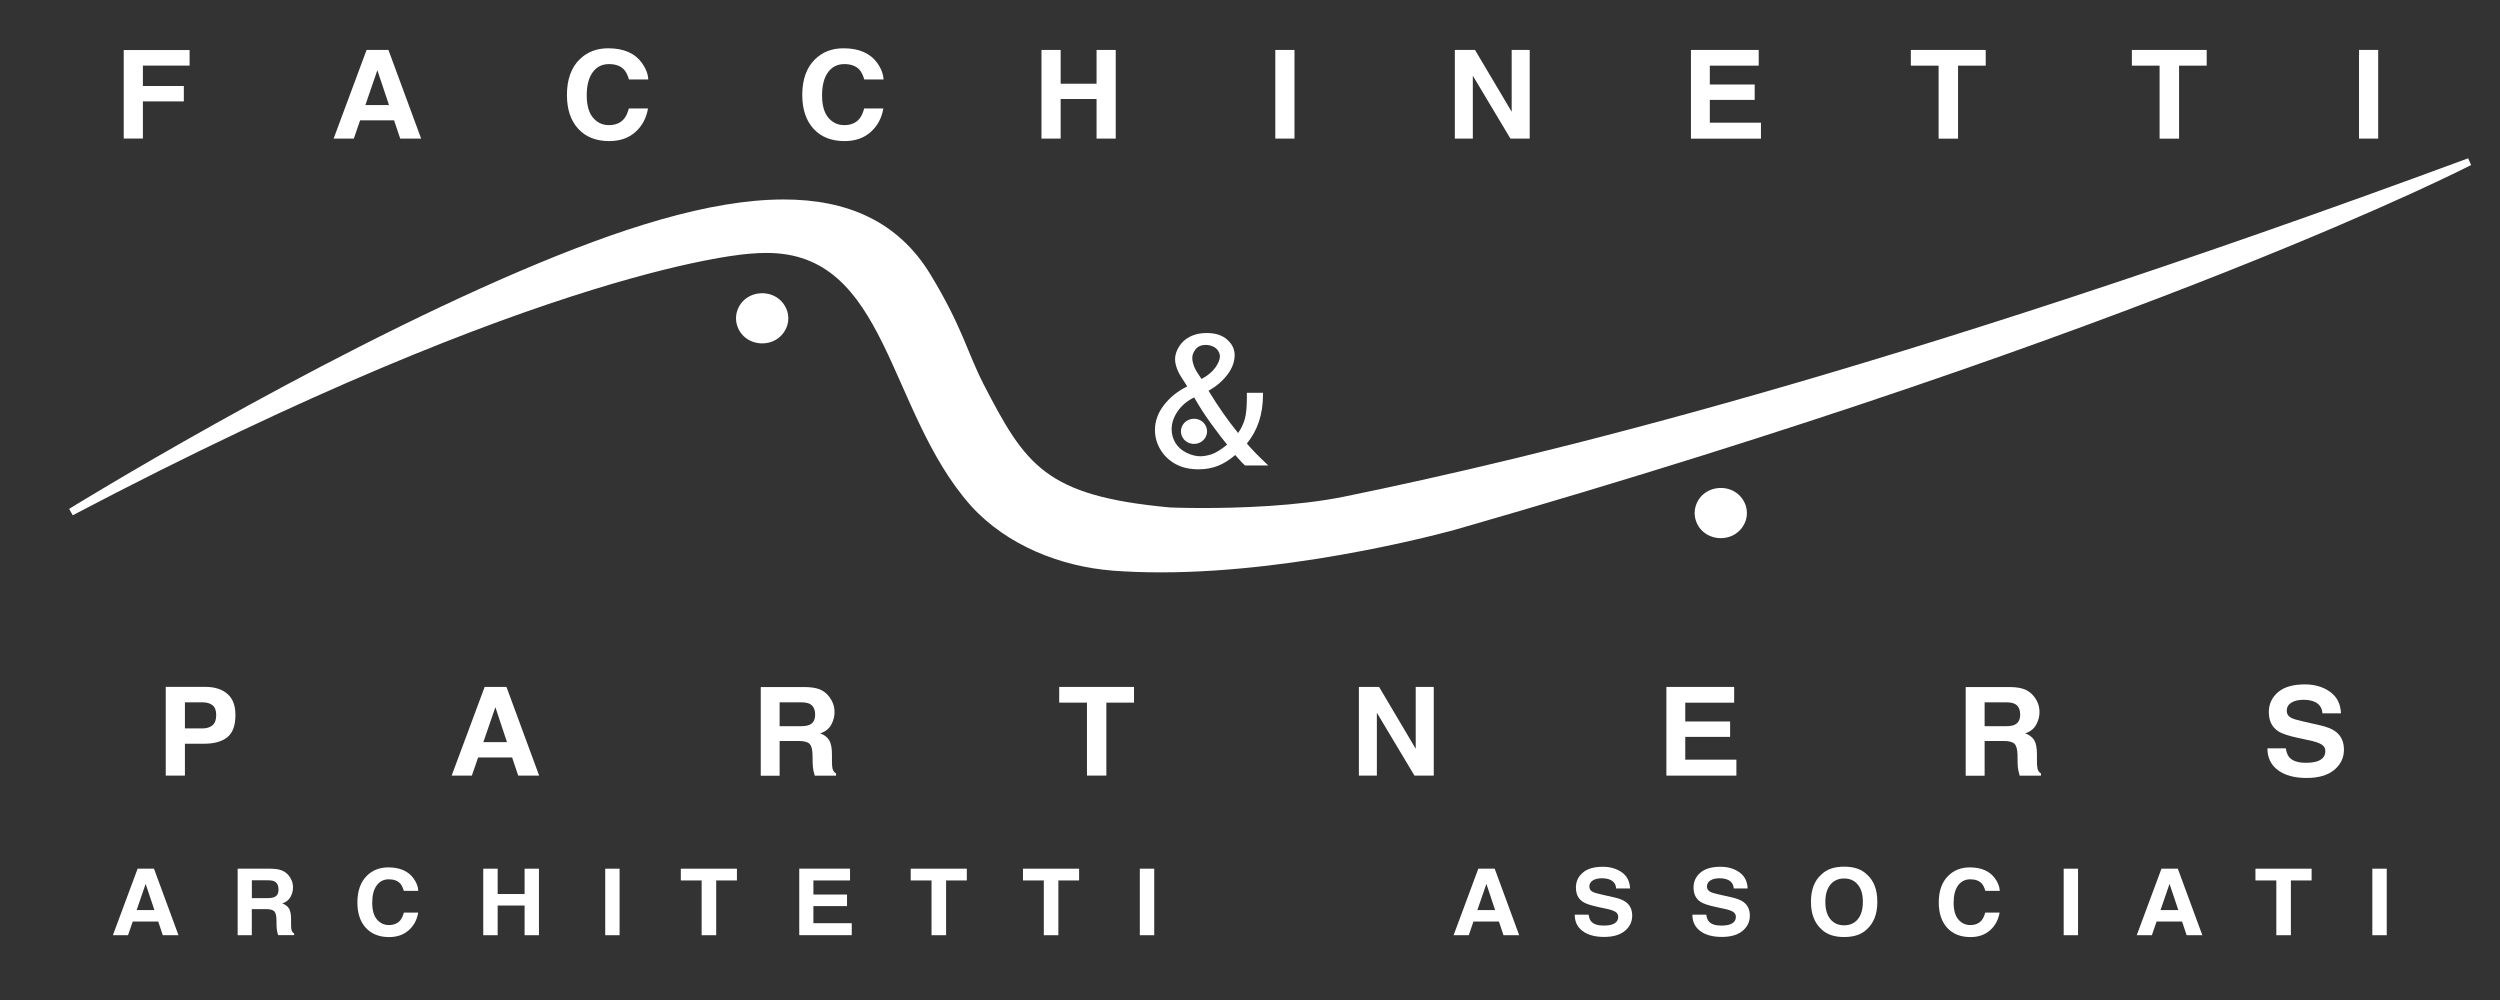 <?xml version="1.0" encoding="UTF-8"?>
<svg xmlns="http://www.w3.org/2000/svg" xmlns:xlink="http://www.w3.org/1999/xlink" id="Livello_2" viewBox="0 0 482.51 193">
  <rect x="0" y="0" width="482.51" height="193" fill="#333333" stroke="none"/>
  <defs>
    <style>.cls-1{fill:none;}.cls-2{clip-path:url(#clippath);}.cls-3,.cls-4{fill:#fff;}.cls-4{fill-rule:evenodd;}</style>
    <clipPath id="clippath">
      <rect class="cls-1" width="482.51" height="193"></rect>
    </clipPath>
  </defs>
  <g id="Livello_1-2">
    <g class="cls-2">
      <path class="cls-4" d="m232.97,83.25l-.05.47-.14.46c-1,2.21-4.28,1.9-4.81-.46l-.05-.47.05-.47c.54-2.36,3.81-2.67,4.81-.46l.14.46.05.47"></path>
      <path class="cls-4" d="m337.16,99.02l-.05.69-.15.68c-1.66,4.98-8.94,4.48-9.84-.68l-.05-.69.05-.69c.9-5.15,8.18-5.66,9.84-.68l.15.68.05.69"></path>
      <path class="cls-4" d="m152.15,61.43l-.05.69-.15.68c-1.67,4.98-8.94,4.48-9.85-.68l-.05-.69.05-.69c.91-5.15,8.18-5.65,9.85-.67l.15.67.05.69"></path>
    </g>
    <rect class="cls-1" width="482.51" height="193"></rect>
    <path class="cls-3" d="m26.56,167.66h3.16l4.73,12.84h-3.03l-.88-2.64h-4.92l-.91,2.64h-2.92l4.77-12.84Zm-.18,7.98h3.42l-1.69-5.05-1.73,5.05Z"></path>
    <path class="cls-3" d="m54.38,167.99c.5.2.91.5,1.26.89.28.33.5.68.67,1.08.16.4.24.84.24,1.35,0,.61-.16,1.21-.48,1.8-.32.59-.85,1-1.59,1.25.62.24,1.06.58,1.32,1.02.25.44.38,1.11.38,2.01v.86c0,.58.02.98.07,1.19.07.33.25.57.52.73v.32h-3.09c-.08-.29-.15-.52-.18-.69-.08-.36-.11-.73-.12-1.1l-.02-1.19c-.01-.82-.16-1.36-.44-1.64-.29-.27-.81-.41-1.59-.41h-2.73v5.04h-2.73v-12.84h6.39c.92.02,1.62.13,2.11.33Zm-5.77,1.9v3.45h3.01c.6,0,1.05-.07,1.35-.21.53-.24.79-.72.79-1.44,0-.78-.26-1.3-.77-1.57-.29-.15-.72-.22-1.29-.22h-3.08Z"></path>
    <path class="cls-3" d="m70.83,169c1.08-1.05,2.44-1.59,4.11-1.59,2.23,0,3.85.71,4.88,2.13.57.79.88,1.59.91,2.4h-2.79c-.18-.62-.4-1.08-.68-1.4-.5-.55-1.24-.83-2.21-.83s-1.78.39-2.35,1.18c-.57.78-.86,1.9-.86,3.34s.31,2.52.91,3.23c.61.71,1.38,1.08,2.31,1.08s1.7-.31,2.2-.92c.28-.33.51-.83.69-1.49h2.77c-.24,1.4-.85,2.54-1.84,3.41-.98.88-2.24,1.32-3.78,1.32-1.9,0-3.4-.59-4.49-1.78-1.09-1.19-1.63-2.83-1.63-4.9,0-2.24.62-3.97,1.86-5.18Z"></path>
    <path class="cls-3" d="m93.27,180.5v-12.84h2.78v4.89h5.2v-4.89h2.77v12.84h-2.77v-5.73h-5.2v5.73h-2.78Z"></path>
    <path class="cls-3" d="m119.58,180.5h-2.77v-12.84h2.77v12.84Z"></path>
    <path class="cls-3" d="m142.23,167.66v2.27h-4v10.57h-2.81v-10.57h-4.02v-2.27h10.83Z"></path>
    <path class="cls-3" d="m164.06,169.93h-7.07v2.72h6.49v2.23h-6.49v3.3h7.4v2.31h-10.13v-12.84h9.8v2.27Z"></path>
    <path class="cls-3" d="m186.6,167.66v2.27h-4v10.57h-2.81v-10.57h-4.02v-2.27h10.83Z"></path>
    <path class="cls-3" d="m208.27,167.66v2.27h-4v10.57h-2.81v-10.57h-4.02v-2.27h10.83Z"></path>
    <path class="cls-3" d="m222.77,180.5h-2.78v-12.84h2.78v12.84Z"></path>
    <path class="cls-3" d="m285.32,167.66h3.16l4.73,12.84h-3.03l-.88-2.64h-4.92l-.9,2.64h-2.93l4.77-12.84Zm-.18,7.98h3.42l-1.68-5.05-1.74,5.05Z"></path>
    <path class="cls-3" d="m306.61,176.54c.08.59.25,1.03.51,1.31.46.53,1.25.79,2.37.79.67,0,1.22-.07,1.64-.21.8-.27,1.19-.76,1.19-1.49,0-.43-.19-.75-.58-.98-.4-.23-1.01-.43-1.86-.6l-1.44-.31c-1.43-.31-2.41-.63-2.93-.99-.91-.59-1.35-1.52-1.35-2.77,0-1.15.44-2.11,1.32-2.86.88-.77,2.18-1.14,3.88-1.14,1.43,0,2.64.36,3.66,1.07,1.01.72,1.53,1.76,1.59,3.12h-2.69c-.05-.77-.41-1.32-1.08-1.65-.44-.21-1-.32-1.67-.32-.73,0-1.32.14-1.76.42-.44.28-.66.67-.66,1.17,0,.46.22.8.65,1.03.28.15.87.33,1.77.53l2.35.53c1.02.23,1.8.54,2.31.93.8.6,1.19,1.48,1.19,2.62s-.47,2.15-1.42,2.93c-.95.78-2.28,1.16-4,1.16s-3.15-.38-4.16-1.14c-1.01-.76-1.51-1.81-1.51-3.15h2.67Z"></path>
    <path class="cls-3" d="m329.31,176.54c.09.59.26,1.03.51,1.31.46.53,1.26.79,2.38.79.67,0,1.22-.07,1.64-.21.79-.27,1.19-.76,1.19-1.49,0-.43-.2-.75-.58-.98-.39-.23-1.01-.43-1.86-.6l-1.45-.31c-1.42-.31-2.4-.63-2.93-.99-.9-.59-1.35-1.52-1.35-2.77,0-1.15.44-2.11,1.32-2.86.88-.77,2.18-1.14,3.89-1.14,1.42,0,2.64.36,3.65,1.07,1,.72,1.53,1.76,1.58,3.12h-2.68c-.05-.77-.41-1.32-1.08-1.65-.44-.21-.99-.32-1.66-.32-.74,0-1.33.14-1.77.42-.44.28-.66.67-.66,1.17,0,.46.22.8.65,1.03.28.15.88.33,1.78.53l2.34.53c1.03.23,1.8.54,2.32.93.79.6,1.19,1.48,1.19,2.62s-.47,2.15-1.41,2.93c-.95.78-2.28,1.16-4.01,1.16s-3.15-.38-4.16-1.14-1.51-1.81-1.51-3.15h2.66Z"></path>
    <path class="cls-3" d="m360.31,179.36c-1.01.99-2.47,1.49-4.38,1.49s-3.37-.5-4.38-1.49c-1.35-1.23-2.03-3-2.03-5.3s.67-4.11,2.03-5.29c1.01-1,2.47-1.5,4.38-1.5s3.37.5,4.38,1.5c1.35,1.18,2.02,2.94,2.02,5.29s-.67,4.07-2.02,5.3Zm-1.75-1.95c.66-.79.98-1.9.98-3.35s-.32-2.55-.98-3.33c-.65-.79-1.52-1.18-2.63-1.18s-1.99.39-2.65,1.18c-.65.78-.98,1.89-.98,3.34s.33,2.56.98,3.35c.66.78,1.54,1.17,2.65,1.17s1.98-.39,2.63-1.17Z"></path>
    <path class="cls-3" d="m376.06,169c1.07-1.05,2.45-1.59,4.11-1.59,2.23,0,3.85.71,4.88,2.13.57.79.87,1.59.92,2.4h-2.79c-.18-.62-.4-1.08-.68-1.4-.5-.55-1.24-.83-2.22-.83s-1.78.39-2.36,1.18c-.57.78-.86,1.9-.86,3.34s.3,2.52.91,3.23c.6.71,1.37,1.08,2.31,1.08s1.69-.31,2.19-.92c.28-.33.51-.83.69-1.49h2.77c-.24,1.4-.85,2.54-1.83,3.41-.99.88-2.25,1.32-3.78,1.32-1.91,0-3.4-.59-4.49-1.78-1.09-1.19-1.64-2.83-1.64-4.9,0-2.24.62-3.97,1.86-5.18Z"></path>
    <path class="cls-3" d="m401.07,180.5h-2.77v-12.84h2.77v12.84Z"></path>
    <path class="cls-3" d="m417.17,167.66h3.16l4.73,12.84h-3.03l-.88-2.64h-4.92l-.91,2.64h-2.92l4.77-12.84Zm-.18,7.98h3.43l-1.69-5.05-1.74,5.05Z"></path>
    <path class="cls-3" d="m446.15,167.66v2.27h-4v10.57h-2.81v-10.57h-4.03v-2.27h10.83Z"></path>
    <path class="cls-3" d="m460.65,180.5h-2.78v-12.84h2.78v12.84Z"></path>
    <rect class="cls-1" width="482.51" height="193"></rect>
    <path class="cls-3" d="m43.87,142.29c-1.04.84-2.54,1.25-4.47,1.25h-3.71v6.15h-3.7v-17.12h7.65c1.77,0,3.18.44,4.22,1.33,1.05.88,1.58,2.25,1.58,4.1,0,2.02-.52,3.45-1.56,4.28Zm-2.85-6.17c-.47-.38-1.13-.57-1.98-.57h-3.35v5.04h3.35c.85,0,1.51-.2,1.98-.62.48-.41.71-1.06.71-1.95s-.23-1.52-.71-1.91Z"></path>
    <path class="cls-3" d="m93.54,132.58h4.21l6.31,17.12h-4.04l-1.18-3.51h-6.56l-1.21,3.51h-3.9l6.37-17.12Zm-.25,10.65h4.56l-2.24-6.74-2.32,6.74Z"></path>
    <path class="cls-3" d="m158.17,133.03c.66.27,1.22.67,1.67,1.2.37.43.67.91.89,1.44.22.53.34,1.13.34,1.8,0,.81-.21,1.61-.64,2.4-.43.79-1.13,1.34-2.12,1.67.82.31,1.4.76,1.74,1.35.34.58.52,1.47.52,2.68v1.14c0,.78.03,1.31.1,1.59.1.45.33.77.69.98v.43h-4.11c-.11-.38-.19-.69-.24-.92-.1-.47-.15-.97-.16-1.47l-.03-1.59c-.01-1.09-.21-1.81-.59-2.18-.38-.36-1.09-.54-2.12-.54h-3.64v6.71h-3.64v-17.12h8.53c1.22.02,2.15.17,2.81.44Zm-7.7,2.53v4.6h4.01c.8,0,1.39-.09,1.79-.28.7-.33,1.05-.97,1.05-1.93,0-1.04-.34-1.73-1.02-2.09-.38-.2-.96-.31-1.72-.31h-4.11Z"></path>
    <path class="cls-3" d="m218.87,132.58v3.03h-5.34v14.08h-3.74v-14.08h-5.36v-3.03h14.44Z"></path>
    <path class="cls-3" d="m262.27,132.58h3.9l7.07,11.94v-11.94h3.48v17.12h-3.72l-7.26-12.14v12.14h-3.47v-17.12Z"></path>
    <path class="cls-3" d="m334.7,135.62h-9.44v3.63h8.66v2.97h-8.66v4.4h9.87v3.08h-13.51v-17.12h13.08v3.03Z"></path>
    <path class="cls-3" d="m390.73,133.03c.66.27,1.22.67,1.68,1.2.38.43.67.91.89,1.44.22.53.33,1.13.33,1.8,0,.81-.22,1.61-.64,2.4-.43.79-1.13,1.34-2.11,1.67.82.31,1.41.76,1.75,1.35.34.58.51,1.47.51,2.68v1.14c0,.78.03,1.31.1,1.59.09.45.32.77.68.98v.43h-4.11c-.11-.38-.19-.69-.24-.92-.1-.47-.15-.97-.16-1.47l-.02-1.59c-.02-1.09-.22-1.81-.59-2.18-.38-.36-1.08-.54-2.12-.54h-3.64v6.71h-3.65v-17.12h8.53c1.22.02,2.16.17,2.81.44Zm-7.69,2.53v4.6h4c.8,0,1.4-.09,1.8-.28.7-.33,1.06-.97,1.06-1.93,0-1.04-.34-1.73-1.02-2.09-.38-.2-.96-.31-1.72-.31h-4.11Z"></path>
    <path class="cls-3" d="m441.17,144.42c.11.78.35,1.37.68,1.75.62.7,1.67,1.05,3.17,1.05.9,0,1.63-.09,2.19-.28,1.06-.35,1.59-1.02,1.59-1.98,0-.57-.26-1-.78-1.31-.52-.3-1.35-.57-2.48-.8l-1.93-.41c-1.9-.41-3.2-.84-3.91-1.31-1.2-.79-1.81-2.02-1.81-3.7,0-1.53.59-2.81,1.76-3.82,1.17-1.01,2.9-1.52,5.18-1.52,1.9,0,3.53.47,4.87,1.43,1.35.96,2.04,2.35,2.12,4.16h-3.58c-.07-1.03-.54-1.76-1.44-2.19-.6-.29-1.34-.43-2.22-.43-.98,0-1.76.19-2.35.56-.59.37-.88.89-.88,1.56,0,.61.29,1.07.87,1.37.38.2,1.16.44,2.37.71l3.13.71c1.37.31,2.4.72,3.08,1.24,1.06.8,1.59,1.97,1.59,3.5s-.63,2.86-1.89,3.9c-1.26,1.03-3.04,1.54-5.33,1.54s-4.2-.5-5.54-1.52c-1.35-1.02-2.01-2.41-2.01-4.2h3.55Z"></path>
    <rect class="cls-1" width="482.51" height="193"></rect>
    <path class="cls-3" d="m238.43,87.8c-1.12.96-2.23,1.66-3.36,2.11-1.13.44-2.37.67-3.73.67-1.71,0-3.18-.33-4.42-1-1.24-.67-2.22-1.6-2.94-2.79-.72-1.19-1.07-2.47-1.07-3.81,0-1.7.58-3.3,1.74-4.8,1.16-1.5,2.66-2.71,4.49-3.6-.12-.19-.21-.33-.26-.42-.76-1.14-1.25-1.94-1.46-2.4-.21-.45-.36-.89-.47-1.28-.1-.4-.16-.78-.16-1.14,0-.84.28-1.68.81-2.51.53-.83,1.25-1.46,2.16-1.9.91-.44,1.95-.66,3.12-.66,1.68,0,3,.42,3.96,1.27.97.85,1.45,1.85,1.45,2.99,0,1.3-.47,2.57-1.42,3.81-.95,1.24-2.15,2.26-3.62,3.07,1.87,3.07,3.77,5.79,5.71,8.16.57-.8,1-1.69,1.28-2.65.28-.97.41-2.38.41-4.23v-.88h3.11v.38c0,3.76-1.04,6.89-3.11,9.41.89,1.07,2.27,2.48,4.14,4.24h-4.5c-.42-.39-.83-.82-1.24-1.29l-.63-.72Zm-7.95-11.1c-1.38.68-2.44,1.58-3.2,2.7-.76,1.12-1.15,2.27-1.15,3.44,0,.97.25,1.85.73,2.64.49.8,1.19,1.43,2.12,1.89.93.46,1.82.69,2.69.69.61,0,1.31-.12,2.11-.36.8-.25,1.82-.87,3.06-1.88-.75-.9-1.76-2.22-3.02-3.95-1.27-1.74-2.38-3.47-3.34-5.17Zm1.44-3.56c1.16-.63,2.04-1.36,2.64-2.19.59-.83.89-1.56.89-2.18,0-.34-.12-.7-.34-1.06-.23-.37-.57-.65-1.03-.85-.46-.2-.91-.29-1.35-.29-.86,0-1.52.28-1.96.83-.44.55-.66,1.12-.66,1.69,0,.29.05.61.14.96.09.34.21.68.36,1.01.14.33.47.87.98,1.62.06.1.18.25.32.47Z"></path>
    <rect class="cls-1" width="482.51" height="193"></rect>
    <path class="cls-3" d="m23.88,9.66h12.71v3h-9.01v3.94h7.9v2.97h-7.9v7.17h-3.7V9.66Z"></path>
    <path class="cls-3" d="m70.76,9.64h4.21l6.31,17.11h-4.04l-1.18-3.52h-6.56l-1.21,3.52h-3.9l6.36-17.11Zm-.25,10.64h4.57l-2.25-6.73-2.31,6.73Z"></path>
    <path class="cls-3" d="m111.91,11.43c1.43-1.41,3.26-2.11,5.48-2.11,2.96,0,5.14.94,6.51,2.83.75,1.06,1.17,2.13,1.22,3.19h-3.73c-.23-.82-.54-1.44-.91-1.86-.66-.74-1.64-1.11-2.95-1.11s-2.38.53-3.14,1.58c-.76,1.05-1.15,2.53-1.15,4.45s.41,3.36,1.21,4.31c.81.96,1.84,1.44,3.08,1.44s2.25-.41,2.92-1.23c.37-.44.68-1.1.92-1.99h3.7c-.32,1.87-1.13,3.38-2.44,4.55-1.31,1.17-2.99,1.75-5.05,1.75-2.53,0-4.53-.79-5.98-2.37-1.45-1.59-2.18-3.76-2.18-6.53,0-2.99.83-5.29,2.48-6.91Z"></path>
    <path class="cls-3" d="m157.32,11.43c1.44-1.41,3.26-2.11,5.48-2.11,2.97,0,5.14.94,6.51,2.83.76,1.06,1.16,2.13,1.22,3.19h-3.72c-.24-.82-.54-1.44-.91-1.86-.66-.74-1.65-1.11-2.95-1.11s-2.37.53-3.14,1.58c-.76,1.05-1.15,2.53-1.15,4.45s.41,3.36,1.21,4.31c.81.96,1.84,1.44,3.08,1.44s2.25-.41,2.92-1.23c.37-.44.68-1.1.92-1.99h3.7c-.32,1.87-1.13,3.38-2.45,4.55-1.31,1.17-2.99,1.75-5.04,1.75-2.53,0-4.54-.79-5.98-2.37-1.45-1.59-2.18-3.76-2.18-6.53,0-2.99.83-5.29,2.48-6.91Z"></path>
    <path class="cls-3" d="m201.01,26.75V9.64h3.7v6.52h6.93v-6.52h3.7v17.11h-3.7v-7.64h-6.93v7.64h-3.7Z"></path>
    <path class="cls-3" d="m249.84,26.75h-3.7V9.64h3.7v17.11Z"></path>
    <path class="cls-3" d="m280.78,9.64h3.9l7.08,11.93v-11.93h3.48v17.11h-3.72l-7.26-12.14v12.14h-3.47V9.64Z"></path>
    <path class="cls-3" d="m339.44,12.67h-9.44v3.64h8.66v2.97h-8.66v4.4h9.87v3.08h-13.51V9.64h13.08v3.03Z"></path>
    <path class="cls-3" d="m383.25,9.64v3.03h-5.34v14.09h-3.75v-14.09h-5.36v-3.03h14.44Z"></path>
    <path class="cls-3" d="m425.9,9.64v3.03h-5.33v14.09h-3.76v-14.09h-5.35v-3.03h14.44Z"></path>
    <path class="cls-3" d="m459,26.75h-3.7V9.64h3.7v17.11Z"></path>
    <path class="cls-3" d="m214.64,110.12c-9.76-.77-20.27-4.78-27.27-12.53h0c-16.25-18.3-15.93-48.98-39.6-48.77h0c-.89,0-1.82.04-2.81.13h0s-9.51.46-30.68,7h0c-21.17,6.54-53.94,19.17-100.24,43.5h0l-.7-1.23s45.92-28.39,87.39-46.06h0c18.73-7.98,36.17-13.65,50.49-13.66h0c12.11-.02,22.08,4.13,28.33,14.43h0c6.15,10.1,7.13,15.06,10.25,21.16h0c8.13,15.72,11.9,21.63,36.01,23.85h0s2.51.11,6.39.11h0c6.9,0,18.14-.34,27.24-2.2h0c35.95-7.35,104.16-23.59,216.92-65.3h0l.57,1.3s-60.81,31.53-195.85,70.32h0s-29.33,8.3-57.07,8.3h0c-3.16,0-6.3-.11-9.37-.34h0ZM14.08,99.42l-.38-.6.38.6h0Z"></path>
  </g>
</svg>
